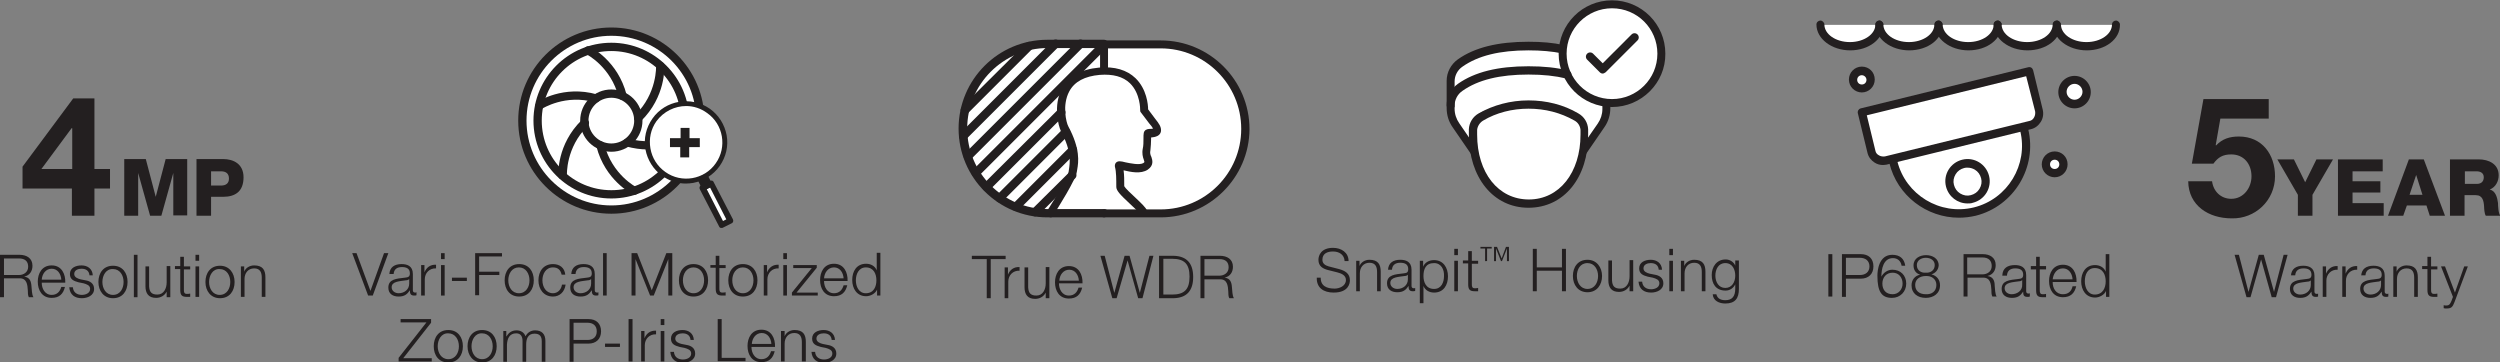 <?xml version="1.0" encoding="utf-8"?>
<!-- Generator: Adobe Illustrator 24.1.2, SVG Export Plug-In . SVG Version: 6.00 Build 0)  -->
<svg version="1.1" id="Layer_1" xmlns="http://www.w3.org/2000/svg" xmlns:xlink="http://www.w3.org/1999/xlink" x="0px" y="0px"
	 viewBox="0 0 754.5 109.4" style="enable-background:new 0 0 754.5 109.4;" xml:space="preserve">
<rect x="0" y="0" width="754.5" height="109.4" fill="#808080" stroke="none"/>
<style type="text/css">
	.st0{fill:#231F20;}
	.st1{fill:#FFFFFF;}
	.st2{fill:#221F1F;}
</style>
<g>
	<g>
		<g>
			<g>
				<path class="st0" d="M21.8,56.9H6.8v-6.6l15.3-20.6h6.4V51h4.7v5.9h-4.7v8.2h-6.8V56.9z M21.8,38.7h-0.2L12.5,51h9.3V38.7z"/>
			</g>
			<g>
				<path class="st0" d="M37.5,48h6.5L47,59.4h0L50,48h6.5v17h-4.2V52.2h0l-3.6,12.9h-3.4l-3.6-12.9h0v12.9h-4.2V48z"/>
			</g>
			<g>
				<path class="st0" d="M59.2,48h8.1c3.2,0,6.2,1.5,6.2,5.5c0,4.2-2.4,5.9-6.2,5.9h-3.6v5.7h-4.4V48z M63.7,56h3
					c1.4,0,2.4-0.6,2.4-2.1c0-1.6-1-2.2-2.4-2.2h-3V56z"/>
			</g>
		</g>
		<g>
			<g>
				<path class="st0" d="M0,76.9h5.9c2.1,0,3.9,1,3.9,3.3c0,1.6-0.8,2.9-2.5,3.3v0c1.7,0.2,2.1,1.4,2.2,2.9c0.1,0.9,0.1,2.6,0.6,3.3
					H8.7c-0.3-0.5-0.3-1.5-0.3-2c-0.1-1.8-0.3-3.8-2.6-3.7H1.2v5.7H0V76.9z M1.2,83h4.5c1.5,0,2.8-0.9,2.8-2.5s-0.9-2.5-2.8-2.5H1.2
					V83z"/>
			</g>
			<g>
				<path class="st0" d="M12.6,85.4c0,1.6,0.9,3.6,3,3.6c1.6,0,2.5-1,2.9-2.4h1.1c-0.5,2.1-1.7,3.3-4,3.3c-2.9,0-4.2-2.3-4.2-4.9
					c0-2.4,1.2-4.9,4.2-4.9c3,0,4.2,2.6,4.1,5.2H12.6z M18.5,84.4c-0.1-1.7-1.1-3.3-2.9-3.3c-1.8,0-2.9,1.6-3,3.3H18.5z"/>
			</g>
			<g>
				<path class="st0" d="M27,83.1c-0.1-1.4-1.1-2-2.4-2c-1,0-2.2,0.4-2.2,1.6c0,1,1.1,1.4,1.9,1.6l1.5,0.3c1.3,0.2,2.6,0.9,2.6,2.6
					c0,2-2,2.8-3.7,2.8c-2.1,0-3.6-1-3.8-3.3h1.1c0.1,1.5,1.2,2.3,2.7,2.3c1.1,0,2.5-0.5,2.5-1.8c0-1.1-1-1.4-2-1.7l-1.5-0.3
					c-1.5-0.4-2.6-0.9-2.6-2.5c0-1.9,1.8-2.6,3.5-2.6c1.8,0,3.3,1,3.4,3H27z"/>
			</g>
			<g>
				<path class="st0" d="M38.5,85.1c0,2.7-1.5,4.9-4.4,4.9c-2.8,0-4.4-2.2-4.4-4.9s1.5-4.9,4.4-4.9C37,80.2,38.5,82.4,38.5,85.1z
					 M30.9,85.1c0,2,1.1,3.9,3.2,3.9c2.2,0,3.2-2,3.2-3.9c0-2-1.1-3.9-3.2-3.9C32,81.1,30.9,83.1,30.9,85.1z"/>
			</g>
			<g>
				<path class="st0" d="M40.4,76.9h1.1v12.8h-1.1V76.9z"/>
			</g>
			<g>
				<path class="st0" d="M51.3,89.7h-1V88h0c-0.6,1.2-1.8,1.9-3.2,1.9c-2.3,0-3.2-1.4-3.2-3.5v-6H45v6c0.1,1.7,0.7,2.5,2.5,2.5
					c1.9,0,2.8-1.8,2.8-3.7v-4.9h1.1V89.7z"/>
			</g>
			<g>
				<path class="st0" d="M55.5,80.4h1.9v0.9h-1.9v6.2c0,0.7,0.1,1.2,0.9,1.2c0.3,0,0.6,0,1-0.1v1c-0.3,0-0.7,0-1,0
					c-1.5,0-2-0.5-2-2.1v-6.3h-1.6v-0.9h1.6v-2.8h1.1V80.4z"/>
			</g>
			<g>
				<path class="st0" d="M59,76.9h1.1v1.8H59V76.9z M59,80.4h1.1v9.2H59V80.4z"/>
			</g>
			<g>
				<path class="st0" d="M70.8,85.1c0,2.7-1.5,4.9-4.4,4.9c-2.8,0-4.4-2.2-4.4-4.9s1.5-4.9,4.4-4.9C69.2,80.2,70.8,82.4,70.8,85.1z
					 M63.1,85.1c0,2,1.1,3.9,3.2,3.9c2.2,0,3.2-2,3.2-3.9c0-2-1.1-3.9-3.2-3.9C64.2,81.1,63.1,83.1,63.1,85.1z"/>
			</g>
			<g>
				<path class="st0" d="M72.6,80.4h1.1V82h0c0.4-1.1,1.6-1.9,3-1.9c2.6,0,3.4,1.4,3.4,3.6v5.9H79v-5.8c0-1.6-0.5-2.8-2.3-2.8
					c-1.8,0-2.9,1.4-2.9,3.2v5.4h-1.1V80.4z"/>
			</g>
		</g>
	</g>
	<g>
		<g>
			<path class="st0" d="M293.4,77.2h10.1v1h-4.5V90h-1.2V78.2h-4.5V77.2z"/>
		</g>
		<g>
			<path class="st0" d="M303.2,80.7h1v2.2h0c0.6-1.5,1.8-2.4,3.5-2.3v1.1c-2-0.1-3.4,1.4-3.4,3.3V90h-1.1V80.7z"/>
		</g>
		<g>
			<path class="st0" d="M316.6,90h-1v-1.7h0c-0.6,1.2-1.8,1.9-3.2,1.9c-2.3,0-3.2-1.4-3.2-3.5v-6h1.1v6c0.1,1.7,0.7,2.5,2.5,2.5
				c1.9,0,2.8-1.8,2.8-3.7v-4.9h1.1V90z"/>
		</g>
		<g>
			<path class="st0" d="M319.6,85.6c0,1.6,0.9,3.6,3,3.6c1.6,0,2.5-1,2.9-2.4h1.1c-0.5,2.1-1.7,3.3-4,3.3c-2.9,0-4.2-2.3-4.2-4.9
				c0-2.4,1.2-4.9,4.2-4.9c3,0,4.2,2.6,4.1,5.2H319.6z M325.6,84.7c-0.1-1.7-1.1-3.3-2.9-3.3c-1.8,0-2.9,1.6-3,3.3H325.6z"/>
		</g>
		<g>
			<path class="st0" d="M332.1,77.2h1.3l2.9,11.2h0l3.1-11.2h1.5l3.1,11.2h0l2.9-11.2h1.2L344.8,90h-1.3l-3.2-11.4h0L337,90h-1.3
				L332.1,77.2z"/>
		</g>
		<g>
			<path class="st0" d="M349.8,77.2h4.4c3.9,0.1,5.9,2.2,5.9,6.4c0,4.2-2,6.3-5.9,6.4h-4.4V77.2z M351.1,88.9h2.6
				c3.7,0,5.3-1.5,5.3-5.4s-1.6-5.4-5.3-5.4h-2.6V88.9z"/>
		</g>
		<g>
			<path class="st0" d="M362.3,77.2h5.9c2.1,0,3.9,1,3.9,3.3c0,1.6-0.8,2.9-2.5,3.3v0c1.7,0.2,2.1,1.4,2.2,2.9
				c0.1,0.9,0.1,2.6,0.6,3.3H371c-0.3-0.5-0.3-1.5-0.3-2c-0.1-1.8-0.3-3.8-2.6-3.7h-4.6V90h-1.2V77.2z M363.5,83.2h4.5
				c1.5,0,2.8-0.9,2.8-2.5s-0.9-2.5-2.8-2.5h-4.5V83.2z"/>
		</g>
	</g>
	<g>
		<g>
			<path class="st0" d="M398.6,83.7c-0.1,2.6,1.8,3.4,4.2,3.4c1.3,0,3.4-0.7,3.4-2.6c0-1.5-1.5-2-2.6-2.3l-2.8-0.7
				c-1.5-0.4-2.9-1.1-2.9-3.1c0-1.3,0.8-3.6,4.4-3.6c2.5,0,4.7,1.4,4.7,4h-1.2c-0.1-2-1.7-2.9-3.5-2.9c-1.7,0-3.2,0.6-3.2,2.5
				c0,1.2,0.9,1.7,1.9,2l3.1,0.8c1.8,0.5,3.3,1.3,3.3,3.4c0,0.9-0.4,3.7-4.9,3.7c-3,0-5.2-1.4-5.1-4.5H398.6z"/>
		</g>
		<g>
			<path class="st0" d="M409.2,78.7h1.1v1.6h0c0.4-1.1,1.6-1.9,3-1.9c2.6,0,3.4,1.4,3.4,3.6v5.9h-1.1v-5.8c0-1.6-0.5-2.8-2.3-2.8
				c-1.8,0-2.9,1.4-2.9,3.2v5.4h-1.1V78.7z"/>
		</g>
		<g>
			<path class="st0" d="M418.9,81.5c0.1-2.2,1.6-3.1,3.7-3.1c1.6,0,3.4,0.5,3.4,3v4.9c0,0.4,0.2,0.7,0.7,0.7c0.1,0,0.3,0,0.4-0.1
				v0.9c-0.3,0.1-0.4,0.1-0.7,0.1c-1.1,0-1.3-0.6-1.3-1.6h0c-0.8,1.2-1.6,1.9-3.4,1.9c-1.7,0-3.1-0.8-3.1-2.7c0-2.6,2.5-2.7,5-3
				c0.9-0.1,1.4-0.2,1.4-1.3c0-1.5-1.1-1.9-2.4-1.9c-1.4,0-2.4,0.6-2.5,2.1H418.9z M424.9,82.9L424.9,82.9c-0.2,0.3-0.7,0.4-1,0.4
				c-1.9,0.3-4.3,0.3-4.3,2.1c0,1.1,1,1.8,2.1,1.8c1.7,0,3.2-1.1,3.2-2.9V82.9z"/>
		</g>
		<g>
			<path class="st0" d="M428.5,78.7h1v1.8h0c0.5-1.3,1.8-2,3.3-2c2.8,0,4.2,2.3,4.2,4.9s-1.3,4.9-4.2,4.9c-1.4,0-2.7-0.7-3.2-2h0
				v5.2h-1.1V78.7z M432.8,79.4c-2.5,0-3.2,1.8-3.2,3.9c0,1.9,0.8,3.9,3.2,3.9c2.2,0,3-2,3-3.9C435.9,81.4,435,79.4,432.8,79.4z"/>
		</g>
		<g>
			<path class="st0" d="M438.9,75.1h1.1V77h-1.1V75.1z M438.9,78.7h1.1v9.2h-1.1V78.7z"/>
		</g>
		<g>
			<path class="st0" d="M444.2,78.7h1.9v0.9h-1.9v6.2c0,0.7,0.1,1.2,0.9,1.2c0.3,0,0.6,0,1-0.1v1c-0.3,0-0.7,0-1,0
				c-1.5,0-2-0.5-2-2.1v-6.3h-1.6v-0.9h1.6v-2.8h1.1V78.7z"/>
		</g>
	</g>
	<g>
		<g>
			<path class="st0" d="M448.2,78.8V75h-1.4v-0.5h3.4V75h-1.4v3.8H448.2z M450.9,78.8v-4.3h0.9l1.4,3.5l1.3-3.5h0.9v4.3h-0.6V75h0
				l-1.5,3.8H453l-1.5-3.8h0v3.8H450.9z"/>
		</g>
	</g>
	<g>
		<g>
			<path class="st0" d="M462.6,75.1h1.2v5.6h7.6v-5.6h1.2v12.8h-1.2v-6.2h-7.6v6.2h-1.2V75.1z"/>
		</g>
		<g>
			<path class="st0" d="M483.5,83.3c0,2.6-1.5,4.9-4.4,4.9c-2.8,0-4.4-2.2-4.4-4.9c0-2.7,1.5-4.9,4.4-4.9
				C481.9,78.4,483.5,80.7,483.5,83.3z M475.9,83.3c0,2,1.1,3.9,3.2,3.9c2.2,0,3.2-2,3.2-3.9c0-2-1.1-3.9-3.2-3.9
				C476.9,79.4,475.9,81.3,475.9,83.3z"/>
		</g>
		<g>
			<path class="st0" d="M492.8,87.9h-1v-1.7h0c-0.6,1.2-1.8,1.9-3.2,1.9c-2.3,0-3.2-1.4-3.2-3.5v-6h1.1v6c0.1,1.7,0.7,2.5,2.5,2.5
				c1.9,0,2.8-1.8,2.8-3.7v-4.9h1.1V87.9z"/>
		</g>
		<g>
			<path class="st0" d="M500.6,81.4c-0.1-1.4-1.1-2-2.4-2c-1,0-2.2,0.4-2.2,1.6c0,1,1.1,1.4,1.9,1.6l1.5,0.3
				c1.3,0.2,2.6,0.9,2.6,2.6c0,2-2,2.8-3.7,2.8c-2.1,0-3.6-1-3.8-3.3h1.1c0.1,1.5,1.2,2.3,2.7,2.3c1.1,0,2.5-0.5,2.5-1.8
				c0-1.1-1-1.4-2-1.7l-1.5-0.3c-1.5-0.4-2.6-0.9-2.6-2.5c0-1.9,1.8-2.6,3.5-2.6c1.8,0,3.3,1,3.4,3H500.6z"/>
		</g>
		<g>
			<path class="st0" d="M503.8,75.1h1.1V77h-1.1V75.1z M503.8,78.7h1.1v9.2h-1.1V78.7z"/>
		</g>
		<g>
			<path class="st0" d="M507.2,78.7h1.1v1.6h0c0.4-1.1,1.6-1.9,3-1.9c2.6,0,3.4,1.4,3.4,3.6v5.9h-1.1v-5.8c0-1.6-0.5-2.8-2.3-2.8
				c-1.8,0-2.9,1.4-2.9,3.2v5.4h-1.1V78.7z"/>
		</g>
		<g>
			<path class="st0" d="M524.8,87.2c0,2.8-1.1,4.4-4.1,4.4c-1.8,0-3.7-0.8-3.8-2.8h1.1c0.3,1.4,1.5,1.8,2.7,1.8c2.1,0,3-1.2,3-3.5
				v-1.3h0c-0.5,1.1-1.6,1.9-2.9,1.9c-3,0-4.2-2.1-4.2-4.7c0-2.5,1.5-4.7,4.2-4.7c1.3,0,2.5,0.8,2.9,1.9h0v-1.6h1.1V87.2z
				 M523.7,83.2c0-1.8-0.8-3.8-3-3.8c-2.1,0-3,1.9-3,3.8c0,1.9,1,3.7,3,3.7C522.7,86.9,523.7,85.1,523.7,83.2z"/>
		</g>
	</g>
	<g>
		<g>
			<g>
				<path class="st0" d="M106.3,76.4h1.3l4.2,11.4h0l4.1-11.4h1.3l-4.7,12.8h-1.4L106.3,76.4z"/>
			</g>
			<g>
				<path class="st0" d="M117.5,82.8c0.1-2.2,1.6-3.1,3.7-3.1c1.6,0,3.4,0.5,3.4,3v4.9c0,0.4,0.2,0.7,0.7,0.7c0.1,0,0.3,0,0.4-0.1
					v0.9c-0.3,0.1-0.4,0.1-0.7,0.1c-1.1,0-1.3-0.6-1.3-1.6h0c-0.8,1.2-1.6,1.9-3.4,1.9c-1.7,0-3.1-0.8-3.1-2.7c0-2.6,2.5-2.7,5-3
					c0.9-0.1,1.5-0.2,1.5-1.3c0-1.5-1.1-1.9-2.4-1.9c-1.4,0-2.4,0.6-2.5,2.1H117.5z M123.5,84.2L123.5,84.2c-0.2,0.3-0.7,0.4-1,0.4
					c-1.9,0.3-4.3,0.3-4.3,2.1c0,1.1,1,1.8,2.1,1.8c1.7,0,3.2-1.1,3.2-2.9V84.2z"/>
			</g>
			<g>
				<path class="st0" d="M127.1,80h1v2.2h0c0.6-1.5,1.8-2.4,3.5-2.3V81c-2-0.1-3.4,1.4-3.4,3.3v4.9h-1.1V80z"/>
			</g>
			<g>
				<path class="st0" d="M133.1,76.4h1.1v1.8h-1.1V76.4z M133.1,80h1.1v9.2h-1.1V80z"/>
			</g>
			<g>
				<path class="st0" d="M136.4,84.8v-1h4.5v1H136.4z"/>
			</g>
			<g>
				<path class="st0" d="M143.4,76.4h8.1v1h-6.9v4.6h6.1v1h-6.1v6.1h-1.2V76.4z"/>
			</g>
			<g>
				<path class="st0" d="M161.1,84.6c0,2.7-1.5,4.9-4.4,4.9s-4.4-2.2-4.4-4.9c0-2.7,1.5-4.9,4.4-4.9S161.1,81.9,161.1,84.6z
					 M153.4,84.6c0,2,1.1,3.9,3.2,3.9c2.2,0,3.2-2,3.2-3.9c0-2-1.1-3.9-3.2-3.9C154.5,80.7,153.4,82.6,153.4,84.6z"/>
			</g>
			<g>
				<path class="st0" d="M169.5,82.9c-0.3-1.4-1.1-2.2-2.6-2.2c-2.2,0-3.2,2-3.2,3.9c0,2,1.1,3.9,3.2,3.9c1.4,0,2.5-1.1,2.7-2.6h1.1
					c-0.3,2.2-1.8,3.6-3.8,3.6c-2.8,0-4.4-2.2-4.4-4.9c0-2.7,1.5-4.9,4.4-4.9c2,0,3.5,1.1,3.7,3.2H169.5z"/>
			</g>
			<g>
				<path class="st0" d="M172.4,82.8c0.1-2.2,1.6-3.1,3.7-3.1c1.6,0,3.4,0.5,3.4,3v4.9c0,0.4,0.2,0.7,0.7,0.7c0.1,0,0.3,0,0.4-0.1
					v0.9c-0.3,0.1-0.4,0.1-0.7,0.1c-1.1,0-1.3-0.6-1.3-1.6h0c-0.8,1.2-1.6,1.9-3.4,1.9c-1.7,0-3.1-0.8-3.1-2.7c0-2.6,2.5-2.7,5-3
					c0.9-0.1,1.5-0.2,1.5-1.3c0-1.5-1.1-1.9-2.4-1.9c-1.4,0-2.4,0.6-2.5,2.1H172.4z M178.4,84.2L178.4,84.2c-0.2,0.3-0.7,0.4-1,0.4
					c-1.9,0.3-4.3,0.3-4.3,2.1c0,1.1,1,1.8,2.1,1.8c1.7,0,3.2-1.1,3.2-2.9V84.2z"/>
			</g>
			<g>
				<path class="st0" d="M182,76.4h1.1v12.8H182V76.4z"/>
			</g>
			<g>
				<path class="st0" d="M190.5,76.4h1.8l4.4,11.2l4.4-11.2h1.8v12.8h-1.2v-11h0l-4.4,11h-1.1l-4.4-11h0v11h-1.2V76.4z"/>
			</g>
			<g>
				<path class="st0" d="M213.7,84.6c0,2.7-1.5,4.9-4.4,4.9s-4.4-2.2-4.4-4.9c0-2.7,1.5-4.9,4.4-4.9S213.7,81.9,213.7,84.6z
					 M206.1,84.6c0,2,1.1,3.9,3.2,3.9c2.2,0,3.2-2,3.2-3.9c0-2-1.1-3.9-3.2-3.9C207.2,80.7,206.1,82.6,206.1,84.6z"/>
			</g>
			<g>
				<path class="st0" d="M217.1,80h1.9v0.9h-1.9v6.2c0,0.7,0.1,1.2,0.9,1.2c0.3,0,0.6,0,1-0.1v1c-0.3,0-0.7,0-1,0
					c-1.5,0-2-0.5-2-2.1v-6.3h-1.6V80h1.6v-2.8h1.1V80z"/>
			</g>
			<g>
				<path class="st0" d="M228.6,84.6c0,2.7-1.5,4.9-4.4,4.9s-4.4-2.2-4.4-4.9c0-2.7,1.5-4.9,4.4-4.9S228.6,81.9,228.6,84.6z
					 M221,84.6c0,2,1.1,3.9,3.2,3.9c2.2,0,3.2-2,3.2-3.9c0-2-1.1-3.9-3.2-3.9C222.1,80.7,221,82.6,221,84.6z"/>
			</g>
			<g>
				<path class="st0" d="M230.5,80h1v2.2h0c0.6-1.5,1.8-2.4,3.5-2.3V81c-2-0.1-3.4,1.4-3.4,3.3v4.9h-1.1V80z"/>
			</g>
			<g>
				<path class="st0" d="M236.4,76.4h1.1v1.8h-1.1V76.4z M236.4,80h1.1v9.2h-1.1V80z"/>
			</g>
			<g>
				<path class="st0" d="M240.4,88.3h6.4v0.9H239v-0.9l6-7.4h-5.6V80h7.1v0.8L240.4,88.3z"/>
			</g>
			<g>
				<path class="st0" d="M248.7,84.9c0,1.6,0.9,3.6,3,3.6c1.6,0,2.5-1,2.9-2.4h1.1c-0.5,2.1-1.7,3.3-4,3.3c-2.9,0-4.2-2.3-4.2-4.9
					c0-2.4,1.2-4.9,4.2-4.9c3,0,4.2,2.6,4.1,5.2H248.7z M254.6,84c-0.1-1.7-1.1-3.3-2.9-3.3c-1.8,0-2.9,1.6-3,3.3H254.6z"/>
			</g>
			<g>
				<path class="st0" d="M265.7,89.2h-1v-1.8h0c-0.5,1.2-2,2-3.3,2c-2.8,0-4.2-2.3-4.2-4.9c0-2.6,1.3-4.9,4.2-4.9
					c1.4,0,2.7,0.7,3.2,2h0v-5.3h1.1V89.2z M261.3,88.5c2.4,0,3.2-2,3.2-3.9c0-1.9-0.8-3.9-3.2-3.9c-2.1,0-3,2-3,3.9
					C258.3,86.5,259.2,88.5,261.3,88.5z"/>
			</g>
			<g>
				<path class="st0" d="M120.9,96.3h9.2v1.1l-8.4,10.7h8.6v1h-10V108l8.4-10.7h-7.8V96.3z"/>
			</g>
			<g>
				<path class="st0" d="M139.7,104.5c0,2.7-1.5,4.9-4.4,4.9s-4.4-2.2-4.4-4.9s1.5-4.9,4.4-4.9S139.7,101.8,139.7,104.5z
					 M132.1,104.5c0,2,1.1,3.9,3.2,3.9c2.2,0,3.2-2,3.2-3.9c0-2-1.1-3.9-3.2-3.9C133.2,100.5,132.1,102.5,132.1,104.5z"/>
			</g>
			<g>
				<path class="st0" d="M149.9,104.5c0,2.7-1.5,4.9-4.4,4.9c-2.8,0-4.4-2.2-4.4-4.9s1.5-4.9,4.4-4.9
					C148.4,99.6,149.9,101.8,149.9,104.5z M142.3,104.5c0,2,1.1,3.9,3.2,3.9c2.2,0,3.2-2,3.2-3.9c0-2-1.1-3.9-3.2-3.9
					C143.4,100.5,142.3,102.5,142.3,104.5z"/>
			</g>
			<g>
				<path class="st0" d="M151.8,99.9h1v1.6h0.1c0.6-1.1,1.6-1.8,3-1.8c1.2,0,2.3,0.6,2.7,1.8c0.6-1.2,1.7-1.8,2.9-1.8
					c2,0,3.1,1.1,3.1,3.2v6.3h-1.1v-6.2c0-1.5-0.6-2.3-2.2-2.3c-2,0-2.5,1.6-2.5,3.3v5.2h-1.1v-6.3c0-1.3-0.5-2.3-1.9-2.3
					c-2,0-2.7,1.5-2.8,3.4v5.2h-1.1V99.9z"/>
			</g>
			<g>
				<path class="st0" d="M171.9,96.3h5.7c2.3,0,3.8,1.3,3.8,3.7c0,2.3-1.5,3.7-3.8,3.7h-4.5v5.5h-1.2V96.3z M173.1,102.6h4.2
					c1.7,0,2.8-0.9,2.8-2.6c0-1.8-1.2-2.6-2.8-2.6h-4.2V102.6z"/>
			</g>
			<g>
				<path class="st0" d="M182.6,104.7v-1h4.5v1H182.6z"/>
			</g>
			<g>
				<path class="st0" d="M189.7,96.3h1.2v12.8h-1.2V96.3z"/>
			</g>
			<g>
				<path class="st0" d="M193.5,99.9h1v2.2h0c0.6-1.5,1.8-2.4,3.5-2.3v1.1c-2-0.1-3.4,1.4-3.4,3.3v4.9h-1.1V99.9z"/>
			</g>
			<g>
				<path class="st0" d="M199.4,96.3h1.1v1.8h-1.1V96.3z M199.4,99.9h1.1v9.2h-1.1V99.9z"/>
			</g>
			<g>
				<path class="st0" d="M208.4,102.6c-0.1-1.4-1.1-2-2.4-2c-1,0-2.2,0.4-2.2,1.6c0,1,1.1,1.4,1.9,1.6l1.5,0.3
					c1.3,0.2,2.6,0.9,2.6,2.6c0,2-2,2.8-3.7,2.8c-2.1,0-3.6-1-3.8-3.3h1.1c0.1,1.5,1.2,2.3,2.7,2.3c1.1,0,2.5-0.5,2.5-1.8
					c0-1.1-1-1.4-2-1.7l-1.5-0.3c-1.5-0.4-2.6-0.9-2.6-2.5c0-1.9,1.8-2.6,3.5-2.6c1.8,0,3.3,1,3.4,3H208.4z"/>
			</g>
			<g>
				<path class="st0" d="M216.6,96.3h1.2v11.7h7.2v1h-8.4V96.3z"/>
			</g>
			<g>
				<path class="st0" d="M226.8,104.8c0,1.6,0.9,3.6,3,3.6c1.6,0,2.5-1,2.9-2.4h1.1c-0.5,2.1-1.7,3.3-4,3.3c-2.9,0-4.2-2.3-4.2-4.9
					c0-2.4,1.2-4.9,4.2-4.9c3,0,4.2,2.6,4.1,5.2H226.8z M232.8,103.8c-0.1-1.7-1.1-3.3-2.9-3.3c-1.8,0-2.9,1.6-3,3.3H232.8z"/>
			</g>
			<g>
				<path class="st0" d="M235.7,99.9h1.1v1.6h0c0.4-1.1,1.6-1.9,3-1.9c2.6,0,3.4,1.4,3.4,3.6v5.9H242v-5.8c0-1.6-0.5-2.8-2.3-2.8
					c-1.8,0-2.9,1.4-2.9,3.2v5.4h-1.1V99.9z"/>
			</g>
			<g>
				<path class="st0" d="M251,102.6c-0.1-1.4-1.1-2-2.4-2c-1,0-2.2,0.4-2.2,1.6c0,1,1.1,1.4,1.9,1.6l1.5,0.3
					c1.3,0.2,2.6,0.9,2.6,2.6c0,2-2,2.8-3.7,2.8c-2.1,0-3.6-1-3.8-3.3h1.1c0.1,1.5,1.2,2.3,2.7,2.3c1.1,0,2.5-0.5,2.5-1.8
					c0-1.1-1-1.4-2-1.7l-1.5-0.3c-1.5-0.4-2.6-0.9-2.6-2.5c0-1.9,1.8-2.6,3.5-2.6c1.8,0,3.3,1,3.4,3H251z"/>
			</g>
		</g>
		<g>
			<g>
				<g>
					
						<ellipse transform="matrix(0.368 -0.93 0.93 0.368 82.722 194.552)" class="st1" cx="184.5" cy="36.4" rx="26.9" ry="26.9"/>
					<path class="st2" d="M184.5,64.5c-15.5,0-28.1-12.6-28.1-28.1c0-15.5,12.6-28.1,28.1-28.1s28.1,12.6,28.1,28.1
						C212.6,51.9,200,64.5,184.5,64.5z M184.5,10.8c-14.1,0-25.6,11.5-25.6,25.6c0,14.1,11.5,25.6,25.6,25.6s25.6-11.5,25.6-25.6
						C210.2,22.3,198.7,10.8,184.5,10.8z"/>
				</g>
				<g>
					<path class="st2" d="M184.5,45.8c-5.2,0-9.4-4.2-9.4-9.4c0-5.2,4.2-9.4,9.4-9.4s9.4,4.2,9.4,9.4
						C193.9,41.6,189.7,45.8,184.5,45.8z M184.5,29.5c-3.8,0-6.9,3.1-6.9,6.9c0,3.8,3.1,6.9,6.9,6.9s6.9-3.1,6.9-6.9
						C191.4,32.6,188.3,29.5,184.5,29.5z"/>
				</g>
				<g>
					<path class="st2" d="M187.9,30.2c-0.6,0-1.1-0.4-1.2-0.9c-2.3-9.1-9.6-12.9-9.7-12.9c-0.6-0.3-0.9-1-0.6-1.7s1-0.9,1.7-0.6
						c0.3,0.2,8.4,4.3,11,14.5c0.2,0.7-0.2,1.3-0.9,1.5C188.1,30.2,188,30.2,187.9,30.2z"/>
				</g>
				<g>
					<path class="st2" d="M184.5,59.9c-12.9,0-23.5-10.5-23.5-23.5c0-12.9,10.5-23.5,23.5-23.5S208,23.5,208,36.4
						C208,49.3,197.5,59.9,184.5,59.9z M184.5,15.4c-11.6,0-21,9.4-21,21c0,11.6,9.4,21,21,21s21-9.4,21-21
						C205.5,24.8,196.1,15.4,184.5,15.4z"/>
				</g>
				<g>
					<path class="st2" d="M162.8,33.1c-0.4,0-0.8-0.2-1-0.6c-0.4-0.6-0.2-1.3,0.3-1.7c0.3-0.2,7.9-5.2,18.1-2.3
						c0.7,0.2,1,0.9,0.9,1.5c-0.2,0.7-0.9,1-1.5,0.9c-9-2.6-15.9,1.9-16,1.9C163.2,33,163,33.1,162.8,33.1z"/>
				</g>
				<g>
					<path class="st2" d="M169.7,54.2c-0.6,0-1.2-0.5-1.2-1.2c0-0.4-0.5-9.4,7.1-16.8c0.5-0.5,1.3-0.5,1.8,0c0.5,0.5,0.5,1.3,0,1.8
						c-6.7,6.5-6.3,14.8-6.3,14.8C171,53.6,170.5,54.2,169.7,54.2C169.8,54.2,169.8,54.2,169.7,54.2z"/>
				</g>
				<g>
					<path class="st2" d="M191.5,58.8c-0.2,0-0.4,0-0.5-0.1c-0.3-0.2-8.4-4.3-11-14.5c-0.2-0.7,0.2-1.3,0.9-1.5
						c0.7-0.2,1.3,0.2,1.5,0.9c2.3,9.1,9.6,12.9,9.7,12.9c0.6,0.3,0.9,1,0.6,1.7C192.4,58.5,192,58.8,191.5,58.8z"/>
				</g>
				<g>
					<path class="st2" d="M195.4,45.1c-2,0-4.1-0.3-6.4-0.9c-0.7-0.2-1-0.9-0.9-1.5c0.2-0.7,0.9-1,1.5-0.9c9,2.6,15.9-1.9,16-1.9
						c0.6-0.4,1.3-0.2,1.7,0.3c0.4,0.6,0.2,1.3-0.3,1.7C206.8,42.1,202.1,45.1,195.4,45.1z"/>
				</g>
				<g>
					<path class="st2" d="M192.6,36.9c-0.3,0-0.6-0.1-0.9-0.4c-0.5-0.5-0.5-1.3,0-1.8c6.7-6.5,6.3-14.8,6.3-14.8
						c0-0.7,0.5-1.3,1.2-1.3c0.7,0,1.3,0.5,1.3,1.2c0,0.4,0.5,9.4-7.1,16.8C193.3,36.7,193,36.9,192.6,36.9z"/>
				</g>
			</g>
			<g>
				<g>
					<g>
						<path class="st1" d="M216.6,49.7c-3.7,5.3-11,6.5-16.3,2.8s-6.5-11-2.8-16.3c3.7-5.3,11-6.5,16.3-2.8
							C219.1,37.2,220.3,44.4,216.6,49.7z"/>
						<path class="st2" d="M207,55.4c-2.5,0-5-0.8-7.1-2.3c-2.7-1.9-4.5-4.8-5.1-8c-0.6-3.3,0.2-6.6,2.1-9.3
							c3.9-5.6,11.7-6.9,17.3-3c2.7,1.9,4.5,4.8,5.1,8c0.6,3.3-0.2,6.6-2.1,9.3c-1.9,2.7-4.8,4.5-8,5.1
							C208.5,55.3,207.8,55.4,207,55.4z M207.1,32c-3.4,0-6.8,1.6-9,4.6c-1.7,2.4-2.3,5.3-1.8,8.2c0.5,2.9,2.1,5.4,4.5,7.1
							c4.9,3.5,11.8,2.3,15.2-2.6c3.5-4.9,2.3-11.8-2.6-15.2C211.5,32.7,209.3,32,207.1,32z"/>
					</g>
					<g>
						
							<rect x="214.7" y="55.3" transform="matrix(0.889 -0.458 0.458 0.889 -4.209 105.923)" class="st1" width="2.9" height="12.6"/>
						<path class="st2" d="M217.8,68.8c-0.1,0-0.2,0-0.3,0c-0.2-0.1-0.4-0.2-0.5-0.5l-5.8-11.2c-0.2-0.4-0.1-1,0.4-1.2l2.6-1.3
							c0.2-0.1,0.5-0.1,0.7-0.1c0.2,0.1,0.4,0.2,0.5,0.5l5.8,11.2c0.2,0.4,0.1,1-0.4,1.2l-2.6,1.3C218.1,68.8,217.9,68.8,217.8,68.8
							z M213.3,57.1l4.9,9.6l1-0.5l-4.9-9.6L213.3,57.1z"/>
					</g>
					<g>
						<path class="st2" d="M212.6,57.3c-0.3,0-0.7-0.2-0.8-0.5l-1.1-2.2c-0.2-0.4-0.1-1,0.4-1.2l1.4-0.7c0.2-0.1,0.5-0.1,0.7-0.1
							c0.2,0.1,0.4,0.2,0.5,0.5l1.1,2.2c0.1,0.2,0.1,0.5,0.1,0.7c-0.1,0.2-0.2,0.4-0.5,0.5l-1.4,0.7
							C212.9,57.3,212.7,57.3,212.6,57.3z"/>
					</g>
				</g>
				<g>
					<g>
						<path class="st2" d="M202.3,41.7h3.1v-3.1h2.7v3.1h3.1v2.7H208v3.1h-2.7v-3.1h-3.1V41.7z"/>
					</g>
				</g>
			</g>
		</g>
	</g>
	<g>
		<g id="XMLID_265_">
			<path class="st1" d="M333.2,64.3h-17.1c-14.1,0-25.5-11.4-25.5-25.5c0-14.1,11.4-25.5,25.5-25.5h17.1h17.1
				c14.1,0,25.5,11.4,25.5,25.5c0,14.1-11.4,25.5-25.5,25.5H333.2z"/>
		</g>
		<g id="XMLID_264_">
			<path class="st0" d="M350.3,65.6h-17.1c-0.7,0-1.2-0.6-1.2-1.2c0-0.7,0.6-1.2,1.2-1.2h17.1c13.4,0,24.3-10.9,24.3-24.3
				s-10.9-24.3-24.3-24.3h-17.1c-0.7,0-1.2-0.6-1.2-1.2s0.6-1.2,1.2-1.2h17.1c14.8,0,26.8,12,26.8,26.8
				C377,53.6,365,65.6,350.3,65.6z"/>
		</g>
		<g id="XMLID_263_">
			<path class="st0" d="M301.7,61.1c-0.3,0-0.6-0.1-0.9-0.4c-0.5-0.5-0.5-1.3,0-1.8l20-20c0.5-0.5,1.3-0.5,1.8,0s0.5,1.3,0,1.8
				l-20,20C302.4,61,302,61.1,301.7,61.1z"/>
		</g>
		<g id="XMLID_262_">
			<path class="st0" d="M297.7,57.7c-0.3,0-0.6-0.1-0.9-0.4c-0.5-0.5-0.5-1.3,0-1.8L319.4,33c0.5-0.5,1.3-0.5,1.8,0s0.5,1.3,0,1.8
				l-22.5,22.5C298.4,57.6,298,57.7,297.7,57.7z"/>
		</g>
		<g id="XMLID_261_">
			<path class="st0" d="M294.5,53.5c-0.3,0-0.6-0.1-0.9-0.4c-0.5-0.5-0.5-1.3,0-1.8l38.7-38.7c0.5-0.5,1.3-0.5,1.8,0
				c0.5,0.5,0.5,1.3,0,1.8l-38.7,38.7C295.1,53.4,294.8,53.5,294.5,53.5z"/>
		</g>
		<g id="XMLID_260_">
			<path class="st0" d="M292.1,48.5c-0.3,0-0.6-0.1-0.9-0.4c-0.5-0.5-0.5-1.3,0-1.8l34-34c0.5-0.5,1.3-0.5,1.8,0s0.5,1.3,0,1.8
				l-34,34C292.7,48.4,292.4,48.5,292.1,48.5z"/>
		</g>
		<g id="XMLID_259_">
			<path class="st0" d="M290.7,42.4c-0.3,0-0.6-0.1-0.9-0.4c-0.5-0.5-0.5-1.3,0-1.8l27.9-27.9c0.5-0.5,1.3-0.5,1.8,0s0.5,1.3,0,1.8
				l-27.9,27.9C291.4,42.3,291.1,42.4,290.7,42.4z"/>
		</g>
		<g id="XMLID_258_">
			<path class="st0" d="M291.2,34.5c-0.3,0-0.6-0.1-0.9-0.4c-0.5-0.5-0.5-1.3,0-1.8L309.7,13c0.5-0.5,1.3-0.5,1.8,0s0.5,1.3,0,1.8
				l-19.4,19.4C291.9,34.4,291.6,34.5,291.2,34.5z"/>
		</g>
		<g id="XMLID_257_">
			<path class="st0" d="M312.4,65.3c-0.3,0-0.6-0.1-0.9-0.4c-0.5-0.5-0.5-1.3,0-1.8L322.7,52c0.5-0.5,1.3-0.5,1.8,0s0.5,1.3,0,1.8
				l-11.1,11.1C313,65.1,312.7,65.3,312.4,65.3z"/>
		</g>
		<g id="XMLID_256_">
			<path class="st0" d="M306.6,63.7c-0.3,0-0.6-0.1-0.9-0.4c-0.5-0.5-0.5-1.3,0-1.8l17.2-17.2c0.5-0.5,1.3-0.5,1.8,0
				c0.5,0.5,0.5,1.3,0,1.8l-17.2,17.2C307.2,63.6,306.9,63.7,306.6,63.7z"/>
		</g>
		<g id="XMLID_255_">
			<path class="st0" d="M317.1,65.6c-0.2,0-0.5-0.1-0.7-0.2c-0.6-0.4-0.7-1.1-0.4-1.7c3.1-4.8,6.3-10.5,6.5-11.8l0.1-0.7
				c0.3-2.1,0.9-5.4-2.4-11.6c-0.8-1.6-2.4-7.8,0.3-12.9c2-3.7,5.8-5.8,11.2-6.3c4.7-0.4,8.4,0.7,11,3.2c3.4,3.3,3.8,8,3.8,9.4
				c0.9,1.2,1.6,2.1,2.1,2.8c1.2,1.5,1.8,2.4,1.8,3.5c0,1.8-1.9,2.1-3,2.2c0,0.2,0,0.4,0,0.5c0,1-0.1,2.3-0.2,3.3
				c-0.2,0.9,0,1.5,0.3,2.1c0.3,0.9,0.8,2.5-1.1,3.8c-2.1,1.4-5.2,0.7-7.3,0.2c0.2,1.4,0.2,3.1,0.2,4.8c0.3,0.6,2,2.2,3.2,3.3
				c2,1.9,3.3,3.1,3.7,4.1c0.3,0.6,0,1.4-0.6,1.6c-0.6,0.3-1.4,0-1.6-0.6c-0.2-0.5-2-2.2-3.1-3.2c-2.9-2.7-4-3.9-4-5
				c0-2.2,0-4.6-0.4-6c-0.1-0.4,0-1,0.3-1.3c0.6-0.6,1.4-0.5,2.9-0.1c1.5,0.3,4.2,0.9,5.4,0.2c0.2-0.2,0.3-0.3,0.3-0.3
				c0-0.1-0.1-0.4-0.2-0.7c-0.3-0.8-0.6-1.9-0.3-3.4c0.2-0.8,0.2-2,0.2-2.9c0-1.6,0-2.2,0.7-2.7c0.4-0.2,0.7-0.3,1.2-0.3
				c0.2,0,0.7,0,1-0.1c-0.2-0.4-0.6-0.9-1.2-1.6c-0.6-0.8-1.4-1.8-2.5-3.3c-0.2-0.2-0.2-0.5-0.2-0.8c0,0,0.1-4.9-3.1-8
				c-2.1-2-5.1-2.8-9.1-2.5c-4.5,0.4-7.6,2-9.2,5c-2.2,4.1-0.9,9.4-0.3,10.5c3.7,6.9,3.1,10.8,2.7,13.1l-0.1,0.6
				c-0.3,2.4-5.8,11.1-6.9,12.8C317.9,65.4,317.5,65.6,317.1,65.6z"/>
		</g>
		<g id="XMLID_252_">
			<path class="st0" d="M333.2,65.6h-17.1c-14.8,0-26.8-12-26.8-26.8c0-14.8,12-26.8,26.8-26.8h17.1c0.7,0,1.2,0.6,1.2,1.2V21
				c0,0.7-0.6,1.2-1.2,1.2c-0.7,0-1.2-0.6-1.2-1.2v-6.5h-15.8c-13.4,0-24.3,10.9-24.3,24.3s10.9,24.3,24.3,24.3h17.1
				c0.7,0,1.2,0.6,1.2,1.2C334.4,65,333.9,65.6,333.2,65.6z"/>
		</g>
	</g>
	<g>
		<g>
			<g>
				<path class="st1" d="M471.7,14.8c-3.2-0.7-6.7-0.9-10.4-0.9c-7.9,0-15.1,1.2-20.6,5.1c-1.8,1.3-2.9,3.3-2.9,5.5v7.1v1.1
					c0,1.8,0.5,3.6,1.6,5.1l5.7,8.3l-0.2-6.5c0,0,0.3-4,3.6-5s13.7-3.3,20-1.5c4.5,1.3,8.6,3.1,8.9,6c0.3,2.9,0.1,3.7,0.1,3.7
					l-0.1,1.4l0.1,2l5.7-8.3c1-1.5,1.6-3.3,1.6-5.1v-1.1V31"/>
				<path class="st0" d="M445.1,47.2c-0.4,0-0.8-0.2-1-0.5l-5.7-8.3c-1.2-1.7-1.8-3.7-1.8-5.8v-8.2c0-2.6,1.3-5,3.4-6.5
					c5.1-3.6,12.1-5.3,21.3-5.3c4,0,7.5,0.3,10.6,1c0.7,0.1,1.1,0.8,1,1.5c-0.1,0.7-0.8,1.1-1.5,1c-3-0.6-6.3-0.9-10.1-0.9
					c-8.7,0-15.2,1.6-19.9,4.9c-1.5,1-2.4,2.7-2.4,4.5v8.2c0,1.6,0.5,3.1,1.4,4.4l3.3,4.8l-0.1-2.3c0-0.3,0.4-5,4.5-6.2
					c0.5-0.2,13.1-3.7,20.7-1.5c6.3,1.8,9.5,4.1,9.8,7.1c0.1,1.5,0.2,2.5,0.2,3.1l3.4-4.9c0.9-1.3,1.4-2.8,1.4-4.4V31
					c0-0.7,0.6-1.2,1.2-1.2s1.2,0.6,1.2,1.2v1.6c0,2.1-0.6,4.1-1.8,5.8l-5.7,8.3c-0.3,0.4-0.8,0.6-1.4,0.5c-0.5-0.1-0.9-0.6-0.9-1.1
					l-0.1-2c0-0.1,0-0.1,0-0.2l0.1-1.4c0-0.1,0.1-0.9-0.1-3.4c-0.1-1-1.3-3-8-4.9c-5.6-1.6-15.1,0.3-19.4,1.5
					c-2.4,0.7-2.7,3.7-2.7,3.9l0.2,6.4c0,0.5-0.3,1-0.9,1.2C445.4,47.2,445.2,47.2,445.1,47.2z"/>
			</g>
			<g>
				<path class="st1" d="M501.4,16.1c0,8.2-6.7,14.9-14.9,14.9c-8.2,0-14.9-6.7-14.9-14.9c0-8.2,6.7-14.9,14.9-14.9
					C494.8,1.2,501.4,7.9,501.4,16.1z"/>
				<path class="st0" d="M486.5,32.3c-8.9,0-16.1-7.2-16.1-16.1c0-8.9,7.2-16.1,16.1-16.1c8.9,0,16.1,7.2,16.1,16.1
					C502.7,25,495.4,32.3,486.5,32.3z M486.5,2.5c-7.5,0-13.7,6.1-13.7,13.7c0,7.5,6.1,13.7,13.7,13.7c7.5,0,13.7-6.1,13.7-13.7
					C500.2,8.6,494.1,2.5,486.5,2.5z"/>
			</g>
			<g>
				<path class="st0" d="M483.7,22.2c-0.3,0-0.6-0.1-0.9-0.4L479,18c-0.5-0.5-0.5-1.3,0-1.8c0.5-0.5,1.3-0.5,1.8,0l2.9,2.9l8.7-8.7
					c0.5-0.5,1.3-0.5,1.8,0c0.5,0.5,0.5,1.3,0,1.8l-9.6,9.6C484.3,22,484,22.2,483.7,22.2z"/>
			</g>
			<g>
				<path class="st0" d="M437.8,33c-0.7,0-1.2-0.6-1.2-1.2c0-2.6,1.3-5,3.4-6.5c5.1-3.6,12.1-5.3,21.3-5.3c4.6,0,8.5,0.4,12,1.3
					c0.7,0.2,1.1,0.8,0.9,1.5c-0.2,0.7-0.8,1.1-1.5,0.9c-3.3-0.8-7-1.2-11.4-1.2c-8.7,0-15.2,1.6-19.9,4.9c-1.5,1-2.4,2.7-2.4,4.5
					C439.1,32.4,438.5,33,437.8,33z"/>
			</g>
		</g>
		<g>
			<path class="st1" d="M461.3,61.5c10.6,0,16.8-9.4,16.8-20.9c0-0.5,0-1,0-1.5c-0.1-1.6-1-3-2.4-3.8c-4.1-2.3-9-3.7-14.4-3.7
				c-5.3,0-10.3,1.4-14.4,3.7c-1.4,0.8-2.3,2.2-2.4,3.8c0,0.5,0,1,0,1.5C444.5,52.1,450.8,61.5,461.3,61.5z"/>
			<path class="st0" d="M461.3,62.7c-10.6,0-18-9.1-18-22.1c0-0.5,0-1,0-1.6c0.1-2,1.2-3.8,3-4.8c4.4-2.5,9.6-3.9,15-3.9
				c5.4,0,10.6,1.3,15,3.9c1.8,1,2.9,2.8,3,4.8c0,0.5,0,1,0,1.6C479.4,53.6,472,62.7,461.3,62.7z M461.3,32.8
				c-4.9,0-9.7,1.2-13.7,3.6c-1,0.6-1.7,1.7-1.8,2.8c0,0.5,0,0.9,0,1.4c0,11.6,6.4,19.6,15.6,19.6c9.2,0,15.6-8.1,15.6-19.6
				c0-0.5,0-0.9,0-1.4c-0.1-1.1-0.7-2.2-1.8-2.8C471,34,466.3,32.8,461.3,32.8z"/>
		</g>
	</g>
	<g>
		<g>
			<g>
				<path class="st0" d="M551.8,76.7h1.2v12.8h-1.2V76.7z"/>
			</g>
			<g>
				<path class="st0" d="M555.9,76.7h5.7c2.3,0,3.8,1.3,3.8,3.7c0,2.3-1.5,3.7-3.8,3.7h-4.5v5.5h-1.2V76.7z M557.1,83h4.2
					c1.7,0,2.9-0.9,2.9-2.6s-1.2-2.6-2.9-2.6h-4.2V83z"/>
			</g>
			<g>
				<path class="st0" d="M573.9,80.2c-0.2-1.4-1.2-2.3-2.6-2.3c-2.9,0-3.5,3.3-3.5,5.6h0c0.6-1.2,1.9-2.1,3.3-2.1
					c2.5,0,4.2,1.7,4.2,4.2c0,2.4-1.8,4.3-4.3,4.3c-3.1,0-4.4-1.8-4.4-6.7c0-1.5,0.4-6.3,4.5-6.3c2.2,0,3.6,1.1,3.9,3.3H573.9z
					 M568.1,85.6c0,1.8,1,3.2,3.1,3.2c1.8,0,3-1.5,3-3.2c0-1.8-1.1-3.3-3-3.3C569.2,82.3,568.1,83.8,568.1,85.6z"/>
			</g>
			<g>
				<path class="st0" d="M582.9,82.8L582.9,82.8c1.6,0.4,2.6,1.6,2.6,3.3c0,2.5-2,3.8-4.3,3.8c-2.4,0-4.3-1.3-4.3-3.8
					c0-1.6,1-2.9,2.6-3.2v0c-1.3-0.4-2-1.4-2-2.8c0-2.2,2-3.1,3.8-3.1c1.9,0,3.8,1,3.8,3.1C585,81.4,584.2,82.4,582.9,82.8z
					 M584.4,86c0-1.8-1.5-2.8-3.2-2.7c-1.7,0-3.2,0.9-3.2,2.7c0,1.9,1.4,2.8,3.2,2.8C582.9,88.9,584.4,88,584.4,86z M583.9,80
					c0-1.4-1.2-2.2-2.7-2.2c-1.4,0-2.7,0.8-2.7,2.2c0,1.7,1.4,2.4,2.7,2.3C582.6,82.4,583.9,81.6,583.9,80z"/>
			</g>
			<g>
				<path class="st0" d="M592.5,76.7h5.9c2.1,0,3.9,1,3.9,3.3c0,1.6-0.8,2.9-2.5,3.3v0c1.7,0.2,2.2,1.4,2.2,2.9
					c0.1,0.9,0.1,2.6,0.6,3.3h-1.3c-0.3-0.5-0.3-1.5-0.3-2c-0.1-1.8-0.3-3.8-2.6-3.7h-4.6v5.7h-1.2V76.7z M593.7,82.8h4.6
					c1.5,0,2.8-0.9,2.8-2.5c0-1.6-0.9-2.6-2.8-2.6h-4.6V82.8z"/>
			</g>
			<g>
				<path class="st0" d="M604.3,83.1c0.1-2.2,1.6-3.1,3.8-3.1c1.6,0,3.4,0.5,3.4,3v4.9c0,0.4,0.2,0.7,0.7,0.7c0.1,0,0.3,0,0.4-0.1v1
					c-0.3,0.1-0.4,0.1-0.7,0.1c-1.2,0-1.3-0.6-1.3-1.6h0c-0.8,1.2-1.6,1.9-3.4,1.9c-1.7,0-3.1-0.8-3.1-2.7c0-2.6,2.5-2.7,5-3
					c0.9-0.1,1.5-0.2,1.5-1.3c0-1.5-1.1-1.9-2.4-1.9c-1.4,0-2.4,0.6-2.5,2.2H604.3z M610.3,84.5L610.3,84.5c-0.2,0.3-0.7,0.4-1,0.4
					c-1.9,0.3-4.3,0.3-4.3,2.1c0,1.1,1,1.8,2.1,1.8c1.7,0,3.3-1.1,3.2-2.9V84.5z"/>
			</g>
			<g>
				<path class="st0" d="M615.6,80.3h1.9v1h-1.9v6.3c0,0.7,0.1,1.2,0.9,1.2c0.3,0,0.6,0,1-0.1v1c-0.3,0-0.7,0-1,0
					c-1.5,0-2-0.5-2-2.1v-6.3h-1.6v-1h1.6v-2.8h1.1V80.3z"/>
			</g>
			<g>
				<path class="st0" d="M619.5,85.2c0,1.7,0.9,3.6,3.1,3.6c1.7,0,2.6-1,2.9-2.4h1.1c-0.5,2.1-1.7,3.3-4,3.3c-2.9,0-4.2-2.3-4.2-4.9
					c0-2.4,1.2-4.9,4.2-4.9c3,0,4.2,2.6,4.1,5.2H619.5z M625.5,84.3c-0.1-1.7-1.1-3.3-2.9-3.3c-1.9,0-2.9,1.6-3.1,3.3H625.5z"/>
			</g>
			<g>
				<path class="st0" d="M636.6,89.6h-1v-1.8h0c-0.5,1.2-2,2-3.3,2c-2.8,0-4.2-2.3-4.2-4.9c0-2.6,1.3-4.9,4.2-4.9
					c1.4,0,2.7,0.7,3.2,2h0v-5.3h1.1V89.6z M632.2,88.9c2.4,0,3.3-2,3.3-4c0-1.9-0.8-4-3.3-4c-2.2,0-3,2-3,4
					C629.2,86.8,630.1,88.9,632.2,88.9z"/>
			</g>
		</g>
		<g>
			<g>
				<g>
					<g>
						<path class="st1" d="M571.2,47.9c0.1,0.4,0.1,0.7,0.2,1.1c2.7,10.9,13.7,17.6,24.6,14.9c10.9-2.7,17.6-13.7,14.9-24.6
							c-0.1-0.4-0.2-0.7-0.3-1"/>
						<path class="st0" d="M591.2,65.7c-9.7,0-18.6-6.6-21-16.5c-0.1-0.3-0.1-0.5-0.2-0.8l-0.1-0.3c-0.1-0.7,0.3-1.3,1-1.5
							c0.7-0.1,1.3,0.3,1.5,1l0.1,0.4c0,0.2,0.1,0.4,0.1,0.6c2.5,10.2,12.9,16.5,23.1,14c10.2-2.5,16.5-12.9,14-23.1
							c-0.1-0.2-0.1-0.4-0.2-0.6l-0.1-0.3c-0.2-0.7,0.2-1.4,0.8-1.6c0.7-0.2,1.4,0.2,1.6,0.8l0.1,0.3c0.1,0.3,0.2,0.5,0.2,0.8
							c2.8,11.6-4.3,23.3-15.8,26.2C594.6,65.5,592.9,65.7,591.2,65.7z"/>
					</g>
				</g>
				<g>
					<path class="st1" d="M561.9,33.9l2.9,11.9c0.5,1.9,2.4,3.1,4.3,2.6l43.6-10.7c1.9-0.5,3.1-2.4,2.6-4.3l-2.9-11.9L561.9,33.9z"
						/>
					<path class="st0" d="M568.3,49.8c-0.9,0-1.7-0.2-2.5-0.7c-1.1-0.7-1.9-1.7-2.2-3l-2.9-11.9c-0.1-0.3,0-0.7,0.1-0.9
						c0.2-0.3,0.4-0.5,0.8-0.6l50.5-12.4c0.7-0.2,1.3,0.2,1.5,0.9l2.9,11.9c0.3,1.3,0.1,2.6-0.6,3.7c-0.7,1.1-1.7,1.9-3,2.2
						l-43.6,10.7C569.1,49.7,568.7,49.8,568.3,49.8z M563.4,34.8l2.6,10.7c0.1,0.6,0.5,1.1,1.1,1.4c0.5,0.3,1.2,0.4,1.8,0.3
						l43.6-10.7c0.6-0.1,1.1-0.5,1.4-1.1c0.3-0.5,0.4-1.2,0.3-1.8L611.5,23L563.4,34.8z"/>
				</g>
				<g>
					<path class="st0" d="M593.8,61.4c-3,0-5.7-2-6.5-5.1c-0.9-3.6,1.3-7.2,4.9-8.1c3.6-0.9,7.2,1.3,8.1,4.9
						c0.9,3.6-1.3,7.2-4.9,8.1C594.9,61.4,594.3,61.4,593.8,61.4z M593.8,50.6c-0.3,0-0.7,0-1,0.1c-1.1,0.3-2,0.9-2.6,1.9
						c-0.6,1-0.8,2.1-0.5,3.2s0.9,2,1.9,2.6c1,0.6,2.1,0.8,3.2,0.5c1.1-0.3,2-0.9,2.6-1.9c0.6-1,0.8-2.1,0.5-3.2
						c-0.3-1.1-0.9-2-1.9-2.6C595.3,50.8,594.6,50.6,593.8,50.6z"/>
				</g>
			</g>
			<g>
				<g>
					<path class="st1" d="M567.3,7.5c0,3.6-4,6.5-8.9,6.5s-8.9-2.9-8.9-6.5"/>
					<path class="st0" d="M558.4,15.2c-5.6,0-10.2-3.5-10.2-7.8c0-0.7,0.6-1.2,1.2-1.2s1.2,0.6,1.2,1.2c0,2.9,3.4,5.3,7.7,5.3
						s7.7-2.4,7.7-5.3c0-0.7,0.6-1.2,1.2-1.2s1.2,0.6,1.2,1.2C568.5,11.8,564,15.2,558.4,15.2z"/>
				</g>
				<g>
					<path class="st1" d="M585.2,7.5c0,3.6-4,6.5-8.9,6.5c-4.9,0-8.9-2.9-8.9-6.5"/>
					<path class="st0" d="M576.2,15.2c-5.6,0-10.2-3.5-10.2-7.8c0-0.7,0.6-1.2,1.2-1.2s1.2,0.6,1.2,1.2c0,2.9,3.4,5.3,7.7,5.3
						s7.7-2.4,7.7-5.3c0-0.7,0.6-1.2,1.2-1.2s1.2,0.6,1.2,1.2C586.4,11.8,581.8,15.2,576.2,15.2z"/>
				</g>
				<g>
					<path class="st1" d="M603,7.5c0,3.6-4,6.5-8.9,6.5c-4.9,0-8.9-2.9-8.9-6.5"/>
					<path class="st0" d="M594.1,15.2c-5.6,0-10.2-3.5-10.2-7.8c0-0.7,0.6-1.2,1.2-1.2s1.2,0.6,1.2,1.2c0,2.9,3.4,5.3,7.7,5.3
						s7.7-2.4,7.7-5.3c0-0.7,0.6-1.2,1.2-1.2s1.2,0.6,1.2,1.2C604.2,11.8,599.7,15.2,594.1,15.2z"/>
				</g>
				<g>
					<path class="st1" d="M620.8,7.5c0,3.6-4,6.5-8.9,6.5c-4.9,0-8.9-2.9-8.9-6.5"/>
					<path class="st0" d="M611.9,15.2c-5.6,0-10.2-3.5-10.2-7.8c0-0.7,0.6-1.2,1.2-1.2s1.2,0.6,1.2,1.2c0,2.9,3.4,5.3,7.7,5.3
						s7.7-2.4,7.7-5.3c0-0.7,0.6-1.2,1.2-1.2s1.2,0.6,1.2,1.2C622.1,11.8,617.5,15.2,611.9,15.2z"/>
				</g>
				<g>
					<path class="st1" d="M638.7,7.5c0,3.6-4,6.5-8.9,6.5c-4.9,0-8.9-2.9-8.9-6.5"/>
					<path class="st0" d="M629.8,15.2c-5.6,0-10.2-3.5-10.2-7.8c0-0.7,0.6-1.2,1.2-1.2s1.2,0.6,1.2,1.2c0,2.9,3.4,5.3,7.7,5.3
						s7.7-2.4,7.7-5.3c0-0.7,0.6-1.2,1.2-1.2s1.2,0.6,1.2,1.2C639.9,11.8,635.4,15.2,629.8,15.2z"/>
				</g>
			</g>
			<g>
				<circle class="st1" cx="626.1" cy="27.8" r="3.7"/>
				<path class="st0" d="M626.1,32.7c-2.7,0-4.9-2.2-4.9-4.9s2.2-4.9,4.9-4.9s4.9,2.2,4.9,4.9S628.8,32.7,626.1,32.7z M626.1,25.3
					c-1.3,0-2.4,1.1-2.4,2.4s1.1,2.4,2.4,2.4s2.4-1.1,2.4-2.4S627.4,25.3,626.1,25.3z"/>
			</g>
			<g>
				<circle class="st1" cx="561.9" cy="24.1" r="2.6"/>
				<path class="st0" d="M561.9,27.9c-2.1,0-3.9-1.7-3.9-3.9c0-2.1,1.7-3.9,3.9-3.9s3.9,1.7,3.9,3.9C565.8,26.2,564,27.9,561.9,27.9
					z M561.9,22.7c-0.8,0-1.4,0.6-1.4,1.4c0,0.8,0.6,1.4,1.4,1.4s1.4-0.6,1.4-1.4C563.3,23.3,562.6,22.7,561.9,22.7z"/>
			</g>
			<g>
				<circle class="st1" cx="620.1" cy="49.6" r="2.6"/>
				<path class="st0" d="M620.1,53.5c-2.1,0-3.9-1.7-3.9-3.9c0-2.1,1.7-3.9,3.9-3.9s3.9,1.7,3.9,3.9C624,51.7,622.3,53.5,620.1,53.5
					z M620.1,48.2c-0.8,0-1.4,0.6-1.4,1.4c0,0.8,0.6,1.4,1.4,1.4s1.4-0.6,1.4-1.4C621.5,48.8,620.9,48.2,620.1,48.2z"/>
			</g>
		</g>
	</g>
</g>
<g>
	<g>
		<g>
			<g>
				<path class="st0" d="M684.7,35.8h-14.6l-1.4,8l0.1,0.1c1.9-2,4.1-2.7,6.9-2.7c7,0,10.9,5.4,10.9,12c0,7.3-6,12.9-13.1,12.7
					c-6.9,0-13-3.8-13.1-11.2h7.2c0.4,3.1,2.7,5.3,5.8,5.3c3.7,0,6.1-3.3,6.1-6.8c0-3.7-2.3-6.6-6.1-6.6c-2.6,0-4,0.9-5.4,2.8h-6.5
					l3.5-19.5h19.7V35.8z"/>
			</g>
		</g>
		<g>
			<g>
				<path class="st0" d="M697.9,58.8v6.3h-4.4v-6.3l-6.2-10.7h5l3.4,6.9l3.4-6.9h5L697.9,58.8z"/>
			</g>
			<g>
				<path class="st0" d="M705.5,48.1h13.6v3.6h-9.1v3h8.4v3.4h-8.4v3.2h9.4v3.8h-13.8V48.1z"/>
			</g>
			<g>
				<path class="st0" d="M727,48.1h4.5l6.4,17h-4.6l-1-3.1h-5.9l-1.1,3.1h-4.6L727,48.1z M727.2,58.8h3.9l-1.9-6h0L727.2,58.8z"/>
			</g>
			<g>
				<path class="st0" d="M739.4,48.1h8.7c3,0,6,1.4,6,4.8c0,1.8-0.9,3.6-2.7,4.3v0c1.8,0.4,2.3,2.5,2.5,4.1c0,0.7,0.1,3.2,0.7,3.8
					h-4.4c-0.4-0.6-0.5-2.2-0.5-2.7c-0.1-1.7-0.4-3.5-2.5-3.5h-3.4v6.2h-4.4V48.1z M743.8,55.5h3.7c1.3,0,2.1-0.7,2.1-2
					c0-1.3-1-1.8-2.2-1.8h-3.5V55.5z"/>
			</g>
		</g>
	</g>
	<g>
		<g>
			<path class="st0" d="M674.4,76.9h1.3l2.9,11.2h0l3.1-11.2h1.5l3.1,11.2h0l2.9-11.2h1.2l-3.5,12.8h-1.3l-3.2-11.4h0l-3.2,11.4H678
				L674.4,76.9z"/>
		</g>
		<g>
			<path class="st0" d="M691.4,83.3c0.1-2.2,1.6-3.1,3.7-3.1c1.6,0,3.4,0.5,3.4,3V88c0,0.4,0.2,0.7,0.7,0.7c0.1,0,0.3,0,0.4-0.1v0.9
				c-0.3,0.1-0.4,0.1-0.7,0.1c-1.1,0-1.3-0.6-1.3-1.6h0c-0.8,1.2-1.6,1.9-3.4,1.9c-1.7,0-3.1-0.8-3.1-2.7c0-2.6,2.5-2.7,5-3
				c0.9-0.1,1.5-0.2,1.5-1.3c0-1.5-1.1-1.9-2.4-1.9c-1.4,0-2.4,0.6-2.5,2.1H691.4z M697.4,84.6L697.4,84.6c-0.2,0.3-0.7,0.4-1,0.4
				c-1.9,0.3-4.3,0.3-4.3,2.1c0,1.1,1,1.8,2.1,1.8c1.7,0,3.2-1.1,3.2-2.9V84.6z"/>
		</g>
		<g>
			<path class="st0" d="M701,80.4h1v2.2h0c0.6-1.5,1.8-2.4,3.5-2.3v1.1c-2-0.1-3.4,1.4-3.4,3.3v4.9H701V80.4z"/>
		</g>
		<g>
			<path class="st0" d="M706.9,80.4h1v2.2h0c0.6-1.5,1.8-2.4,3.5-2.3v1.1c-2-0.1-3.4,1.4-3.4,3.3v4.9h-1.1V80.4z"/>
		</g>
		<g>
			<path class="st0" d="M712.6,83.3c0.1-2.2,1.6-3.1,3.7-3.1c1.6,0,3.4,0.5,3.4,3V88c0,0.4,0.2,0.7,0.7,0.7c0.1,0,0.3,0,0.4-0.1v0.9
				c-0.3,0.1-0.4,0.1-0.7,0.1c-1.1,0-1.3-0.6-1.3-1.6h0c-0.8,1.2-1.6,1.9-3.4,1.9c-1.7,0-3.1-0.8-3.1-2.7c0-2.6,2.5-2.7,5-3
				c0.9-0.1,1.5-0.2,1.5-1.3c0-1.5-1.1-1.9-2.4-1.9c-1.4,0-2.4,0.6-2.5,2.1H712.6z M718.6,84.6L718.6,84.6c-0.2,0.3-0.7,0.4-1,0.4
				c-1.9,0.3-4.3,0.3-4.3,2.1c0,1.1,1,1.8,2.1,1.8c1.7,0,3.2-1.1,3.2-2.9V84.6z"/>
		</g>
		<g>
			<path class="st0" d="M722.2,80.4h1.1V82h0c0.4-1.1,1.6-1.9,3-1.9c2.6,0,3.4,1.4,3.4,3.6v5.9h-1.1v-5.8c0-1.6-0.5-2.8-2.3-2.8
				c-1.8,0-2.9,1.4-2.9,3.2v5.4h-1.1V80.4z"/>
		</g>
		<g>
			<path class="st0" d="M733.7,80.4h1.9v0.9h-1.9v6.2c0,0.7,0.1,1.2,0.9,1.2c0.3,0,0.6,0,1-0.1v1c-0.3,0-0.7,0-1,0
				c-1.5,0-2-0.5-2-2.1v-6.3h-1.6v-0.9h1.6v-2.8h1.1V80.4z"/>
		</g>
		<g>
			<path class="st0" d="M736.7,80.4h1.2l3,7.9l2.8-7.9h1.1l-4,10.7c-0.6,1.6-1,2-2.4,2c-0.4,0-0.7,0-0.9-0.1v-0.9
				c0.3,0.1,0.5,0.1,0.8,0.1c1,0,1.2-0.6,1.6-1.5l0.4-1.1L736.7,80.4z"/>
		</g>
	</g>
</g>
</svg>
